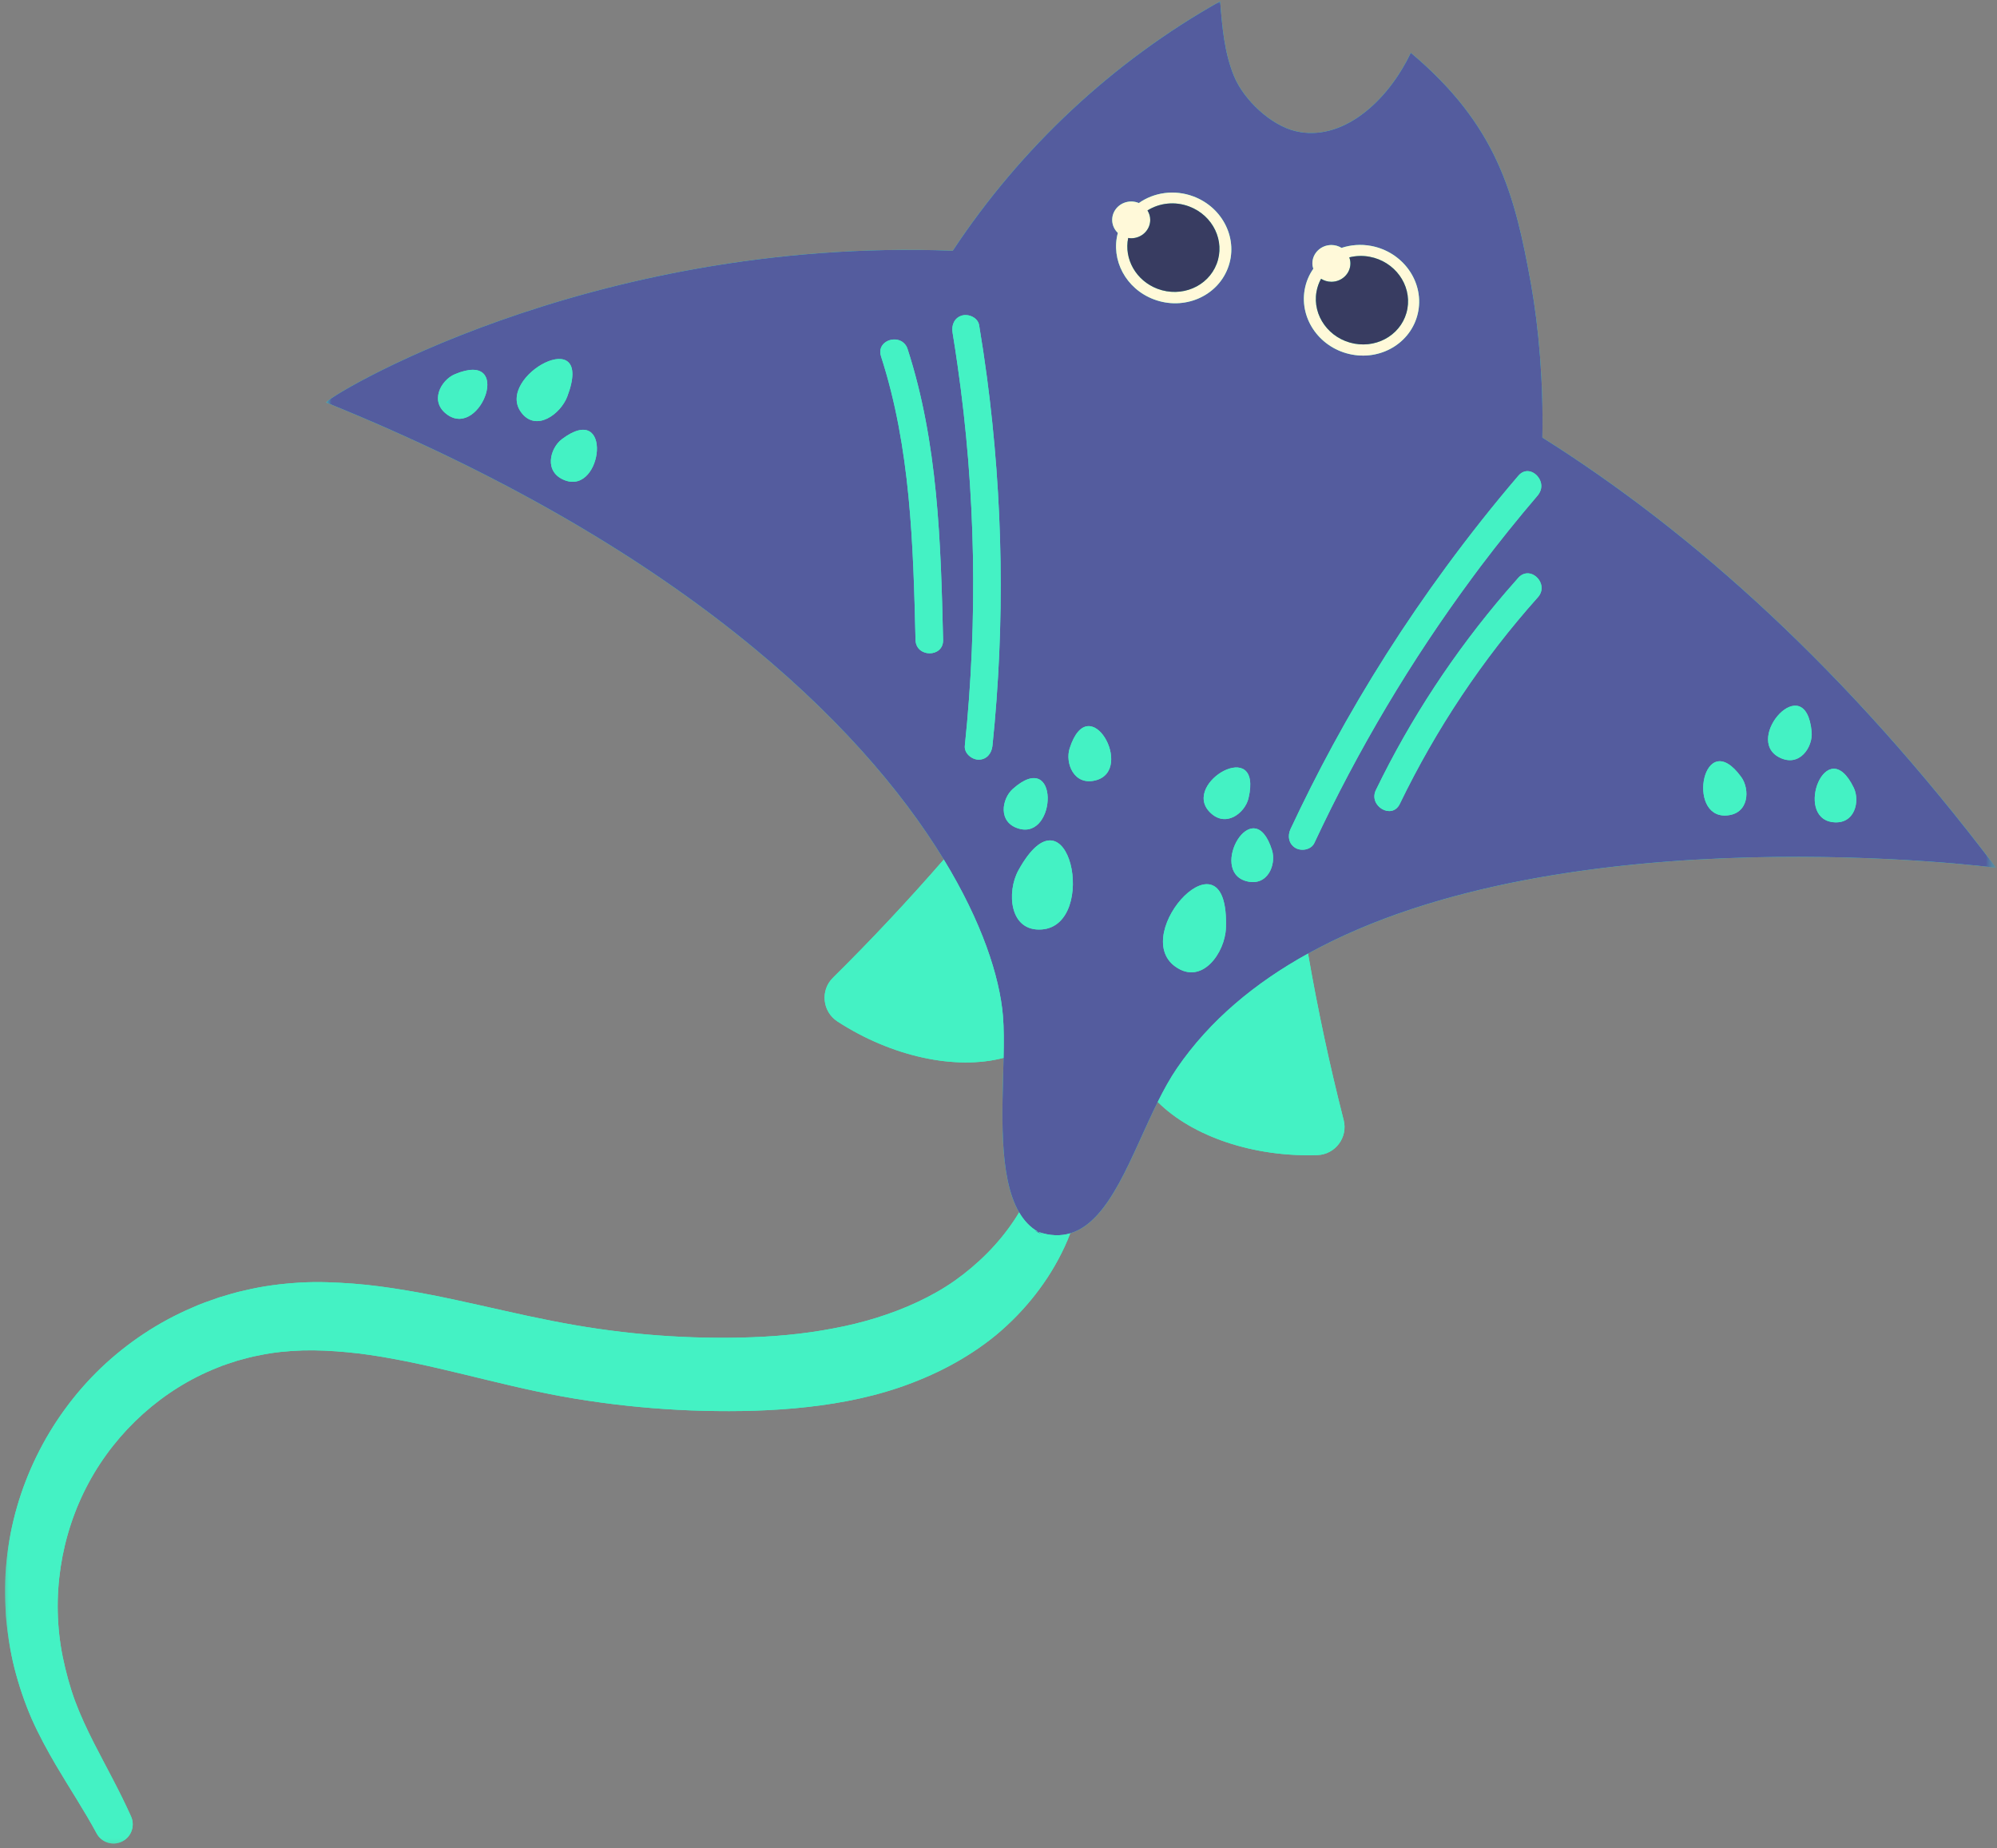 <svg width="268" height="248" viewBox="0 0 268 248" fill="none" xmlns="http://www.w3.org/2000/svg">
<rect x="0" y="0" width="268" height="248" fill="#808080" stroke="none"/>
<mask id="mask0_714_1478" style="mask-type:luminance" maskUnits="userSpaceOnUse" x="0" y="0" width="268" height="248">
<path d="M0.625 0H267.557V247.531H0.625V0Z" fill="white"/>
</mask>
<g mask="url(#mask0_714_1478)">
<path d="M175.541 127.948C176.841 135.448 178.436 142.901 180.323 150.292C180.916 152.62 179.19 154.906 176.789 154.984C168.234 155.271 160.037 152.5 155.37 147.854C151.799 155.042 149.003 163.865 143.629 165.479C143.4 166.094 143.145 166.698 142.87 167.286C140.749 171.865 137.563 175.875 133.696 179.109C129.746 182.349 125.271 184.604 120.64 186.182C116.004 187.745 111.248 188.542 106.571 188.964C101.872 189.38 97.272 189.406 92.673 189.24C88.068 189.057 83.473 188.625 78.92 187.938C74.357 187.276 69.84 186.24 65.521 185.193C61.191 184.151 56.976 183.089 52.818 182.328C50.739 181.943 48.676 181.625 46.633 181.438C44.601 181.245 42.527 181.135 40.599 181.193C38.64 181.26 36.685 181.443 34.778 181.854C33.837 182.01 32.928 182.286 32.008 182.526C31.956 182.536 31.904 182.552 31.857 182.568C30.958 182.875 30.038 183.13 29.165 183.51C21.893 186.38 15.667 191.958 11.893 198.969C8.12 205.974 6.805 214.344 8.421 222.323C8.832 224.307 9.367 226.302 10.064 228.208C10.776 230.125 11.67 232.031 12.647 233.953C14.248 237.083 16.046 240.281 17.59 243.729C18.177 245.042 17.564 246.583 16.244 247.146C15.012 247.672 13.598 247.167 12.964 245.984C11.332 242.953 9.362 239.984 7.486 236.802C6.337 234.833 5.215 232.786 4.243 230.594C3.286 228.38 2.527 226.125 1.93 223.786C1.348 221.453 0.984 219.062 0.781 216.651C0.641 214.234 0.625 211.797 0.89 209.38C1.379 204.536 2.761 199.776 4.913 195.38C7.06 190.99 9.986 186.958 13.541 183.552C17.101 180.156 21.28 177.375 25.833 175.438C26.935 174.922 28.094 174.552 29.237 174.141C29.279 174.125 29.326 174.109 29.367 174.094C30.532 173.755 31.691 173.375 32.881 173.135C35.287 172.552 37.756 172.245 40.215 172.094C42.714 171.943 45.069 172.062 47.449 172.234C49.814 172.417 52.138 172.74 54.419 173.12C58.993 173.88 63.385 174.911 67.683 175.87C71.987 176.839 76.134 177.698 80.339 178.302C84.544 178.911 88.78 179.286 93.026 179.432C97.272 179.562 101.545 179.51 105.672 179.115C107.735 178.917 109.778 178.635 111.773 178.25C113.769 177.885 115.729 177.406 117.621 176.818C121.394 175.641 125.027 174.01 128.119 171.844C131.233 169.635 134.039 166.865 136.16 163.641C136.373 163.323 136.571 162.995 136.768 162.667C133.946 157.828 134.528 148.948 134.679 141.938C128.255 143.63 119.668 141.786 112.376 137.047C110.365 135.734 110.063 132.885 111.773 131.198C116.94 126.094 121.898 120.797 126.659 115.328C115.391 96.854 90.77 73.057 43.795 54.016C43.089 53.729 78.629 31.75 127.86 33.641C136.966 19.859 149.351 8.25 163.748 0.172C164.018 3.589 164.304 7.073 165.619 10.24C166.929 13.401 170.531 16.802 173.863 17.594C180.016 19.068 186.139 13.792 189.33 7.078C200.947 16.838 203.301 26.083 205.463 38.099C206.513 43.958 207.142 51.354 206.986 58.708C227.282 71.474 247.911 90.031 267.88 116.432C267.88 116.432 210.037 108.901 175.541 127.948Z" fill="#44F2C4"/>
</g>
<mask id="mask1_714_1478" style="mask-type:luminance" maskUnits="userSpaceOnUse" x="43" y="0" width="225" height="167">
<path d="M43.676 0H267.557V167H43.676V0Z" fill="white"/>
</mask>
<g mask="url(#mask1_714_1478)">
<path d="M206.986 58.708C207.142 51.354 206.513 43.958 205.463 38.099C203.301 26.083 200.947 16.838 189.33 7.078C186.139 13.792 180.016 19.068 173.863 17.594C170.531 16.802 166.929 13.401 165.619 10.24C164.304 7.073 164.019 3.589 163.748 0.172C149.351 8.25 136.966 19.859 127.86 33.641C78.629 31.75 43.084 53.729 43.796 54.016C90.77 73.057 115.391 96.854 126.659 115.328C131.789 123.74 134.154 131.052 134.596 136.302C134.731 137.906 134.726 139.839 134.679 141.938C134.528 148.948 133.946 157.828 136.768 162.667C137.418 163.781 138.255 164.677 139.32 165.286C140.931 165.839 142.356 165.865 143.629 165.479C149.003 163.865 151.799 155.042 155.37 147.854C156.176 146.229 157.028 144.682 157.953 143.328C162.366 136.885 168.462 131.854 175.541 127.948C210.037 108.901 267.88 116.432 267.88 116.432C247.911 90.031 227.282 71.474 206.986 58.708ZM60.085 55.677C57.543 53.927 59.175 51 61.025 50.219C68.936 46.875 64.57 58.766 60.085 55.677ZM69.923 55.302C66.42 50.479 79.955 43.135 76.129 53.203C75.235 55.562 71.909 58.036 69.923 55.302ZM75.823 64.448C72.933 63.365 73.806 60.13 75.412 58.922C82.278 53.755 80.921 66.354 75.823 64.448ZM167.548 107.109C167.085 109.068 164.481 111.167 162.335 108.948C158.546 105.031 169.523 98.734 167.548 107.109ZM175.089 38.87C175.271 37.828 175.677 36.88 176.248 36.062C176.176 35.833 176.124 35.594 176.124 35.339C176.124 33.979 177.267 32.875 178.676 32.875C179.18 32.875 179.642 33.021 180.037 33.26C181.264 32.859 182.615 32.74 183.998 32.995C188.208 33.781 191.051 37.677 190.344 41.698C189.637 45.724 185.651 48.354 181.441 47.573C177.225 46.792 174.382 42.896 175.089 38.87ZM151.81 27.037C152.174 27.037 152.522 27.109 152.834 27.245C154.861 25.818 157.6 25.396 160.167 26.359C164.18 27.87 166.243 32.182 164.772 35.995C163.307 39.807 158.863 41.677 154.855 40.167C151.092 38.755 149.045 34.875 150.017 31.25C149.549 30.802 149.258 30.188 149.258 29.5C149.258 28.141 150.401 27.037 151.81 27.037ZM122.865 85.865C122.558 73.068 122.21 60.099 118.234 47.812C117.657 46.042 119.689 45.068 120.968 45.786C121.077 45.849 121.181 45.922 121.275 46.01C121.498 46.208 121.69 46.474 121.799 46.828C125.88 59.411 126.254 72.755 126.566 85.865C126.623 88.26 122.922 88.25 122.865 85.865ZM133.187 100.073C133.083 101.073 132.423 101.927 131.337 101.927C130.407 101.927 129.383 101.068 129.481 100.073C131.249 83.083 130.942 65.896 128.504 48.995C128.296 47.531 128.073 46.068 127.834 44.615C127.667 43.62 128.078 42.62 129.123 42.328C130.017 42.083 131.238 42.635 131.399 43.625C131.789 45.953 132.137 48.281 132.449 50.62C134.622 67.01 134.897 83.609 133.187 100.073ZM135.921 105.854C142.189 100.286 141.857 112.641 136.753 111.188C133.858 110.365 134.455 107.156 135.921 105.854ZM139.804 124.708C135.427 125.026 135.089 119.646 136.669 116.781C143.431 104.531 147.511 124.146 139.804 124.708ZM147.064 104.693C144.081 105.484 142.932 102.339 143.546 100.422C146.165 92.229 152.324 103.297 147.064 104.693ZM164.518 124.536C164.393 127.807 161.332 132.245 157.75 129.708C151.436 125.24 165.027 110.547 164.518 124.536ZM167.246 118.224C162.127 116.828 168.203 106.073 170.708 114.083C171.295 115.953 170.152 119.016 167.246 118.224ZM173.857 113.776C172.938 113.24 172.766 112.146 173.192 111.24C174.975 107.432 176.862 103.677 178.868 99.984C183.384 91.667 188.478 83.677 194.076 76.057C197.158 71.865 200.385 67.781 203.769 63.828C204.777 62.641 206.227 63.349 206.695 64.479C206.919 65.021 206.913 65.651 206.534 66.229C206.487 66.302 206.446 66.38 206.383 66.448C203.717 69.573 201.129 72.776 198.655 76.057C198.296 76.537 197.937 77.021 197.579 77.505C189.356 88.63 182.251 100.573 176.389 113.109C175.962 114.021 174.658 114.245 173.857 113.776ZM206.394 80.13C198.946 88.458 192.719 97.812 187.849 107.875C186.804 110.026 183.613 108.146 184.647 106.005C189.294 96.412 195.193 87.463 202.132 79.385C202.678 78.755 203.223 78.125 203.779 77.505C204.003 77.255 204.252 77.099 204.502 77.01C206.03 76.463 207.755 78.609 206.394 80.13ZM231.669 109.417C226.238 109.745 228.618 97.302 233.675 104.255C234.855 105.885 234.751 109.234 231.669 109.417ZM238.769 101.615C233.93 99.115 242.319 89.63 243.124 98.198C243.311 100.203 241.513 103.031 238.769 101.615ZM245.962 110.312C240.692 109.682 245.125 98.151 248.779 105.703C249.632 107.469 248.951 110.667 245.962 110.312ZM139.211 165.255C139.247 165.271 139.284 165.276 139.32 165.286C139.419 165.349 139.513 165.411 139.616 165.464C141.119 166.219 137.787 164.75 139.211 165.255Z" fill="#545C9E"/>
</g>
<path d="M154.856 40.167C158.863 41.677 163.307 39.808 164.772 35.995C166.243 32.183 164.18 27.87 160.167 26.36C157.6 25.396 154.861 25.818 152.834 27.245C152.522 27.11 152.174 27.037 151.81 27.037C150.401 27.037 149.258 28.141 149.258 29.5C149.258 30.188 149.549 30.802 150.017 31.25C149.045 34.875 151.093 38.755 154.856 40.167ZM151.404 31.927C151.54 31.948 151.669 31.969 151.81 31.969C153.218 31.969 154.362 30.865 154.362 29.5C154.362 29.037 154.221 28.605 153.993 28.235C155.583 27.24 157.647 26.974 159.59 27.703C162.802 28.912 164.45 32.36 163.275 35.412C162.101 38.464 158.551 39.953 155.344 38.75C152.444 37.657 150.822 34.735 151.404 31.927Z" fill="#FFF9D9"/>
<path d="M181.441 47.574C185.651 48.355 189.637 45.725 190.344 41.699C191.051 37.678 188.208 33.782 183.998 32.995C182.615 32.74 181.264 32.86 180.037 33.261C179.642 33.022 179.18 32.876 178.676 32.876C177.267 32.876 176.124 33.98 176.124 35.339C176.124 35.594 176.176 35.834 176.248 36.063C175.677 36.881 175.271 37.829 175.089 38.87C174.382 42.897 177.225 46.792 181.441 47.574ZM176.674 39.147C176.784 38.516 176.997 37.933 177.288 37.407C177.688 37.657 178.161 37.808 178.676 37.808C180.084 37.808 181.227 36.704 181.227 35.339C181.227 35.058 181.17 34.787 181.077 34.532C181.934 34.319 182.859 34.272 183.8 34.449C187.168 35.074 189.44 38.188 188.878 41.407C188.312 44.626 185.12 46.73 181.752 46.105C178.384 45.48 176.108 42.365 176.674 39.147Z" fill="#FFF9D9"/>
<path d="M163.276 35.412C162.101 38.465 158.551 39.954 155.344 38.751C152.444 37.657 150.823 34.735 151.405 31.928C151.54 31.949 151.67 31.97 151.81 31.97C153.219 31.97 154.362 30.866 154.362 29.501C154.362 29.037 154.222 28.605 153.993 28.235C155.583 27.241 157.647 26.975 159.591 27.704C162.803 28.912 164.45 32.36 163.276 35.412ZM183.801 34.449C182.86 34.272 181.935 34.319 181.077 34.532C181.171 34.787 181.228 35.058 181.228 35.34C181.228 36.704 180.084 37.808 178.676 37.808C178.161 37.808 177.688 37.657 177.288 37.407C176.997 37.933 176.784 38.517 176.675 39.147C176.108 42.365 178.385 45.48 181.753 46.105C185.121 46.73 188.312 44.626 188.879 41.407C189.44 38.188 187.169 35.074 183.801 34.449Z" fill="#383C61"/>
<mask id="mask2_714_1478" style="mask-type:luminance" maskUnits="userSpaceOnUse" x="0" y="41" width="250" height="207">
<path d="M0.625 41.666H249.912V247.531H0.625V41.666Z" fill="white"/>
</mask>
<g mask="url(#mask2_714_1478)">
<path d="M111.773 131.197C116.94 126.093 121.898 120.796 126.659 115.327C131.789 123.739 134.154 131.051 134.596 136.301C134.731 137.905 134.725 139.838 134.679 141.937C128.255 143.629 119.668 141.786 112.376 137.046C110.365 135.734 110.063 132.885 111.773 131.197ZM175.541 127.947C168.462 131.853 162.366 136.885 157.953 143.327C157.028 144.681 156.175 146.228 155.37 147.853C160.037 152.499 168.234 155.27 176.789 154.984C179.19 154.905 180.915 152.619 180.323 150.291C178.436 142.9 176.841 135.447 175.541 127.947ZM139.32 165.286C139.419 165.348 139.512 165.411 139.616 165.463C141.118 166.218 137.787 164.749 139.211 165.254C139.247 165.27 139.284 165.275 139.32 165.286C138.255 164.676 137.418 163.78 136.768 162.666C136.571 162.994 136.373 163.322 136.16 163.64C134.039 166.864 131.233 169.635 128.119 171.843C125.027 174.01 121.394 175.64 117.621 176.817C115.729 177.405 113.769 177.885 111.773 178.249C109.778 178.635 107.735 178.916 105.672 179.114C101.545 179.51 97.272 179.562 93.026 179.431C88.78 179.286 84.544 178.911 80.339 178.301C76.134 177.697 71.987 176.838 67.683 175.869C63.385 174.911 58.993 173.879 54.419 173.119C52.138 172.739 49.814 172.416 47.449 172.234C45.069 172.062 42.714 171.942 40.215 172.093C37.756 172.244 35.287 172.551 32.881 173.135C31.691 173.374 30.532 173.754 29.367 174.093C29.326 174.109 29.279 174.124 29.237 174.14C28.094 174.551 26.935 174.921 25.833 175.437C21.28 177.374 17.101 180.155 13.541 183.551C9.986 186.958 7.06 190.989 4.913 195.379C2.761 199.775 1.379 204.536 0.89 209.379C0.625 211.796 0.641 214.234 0.781 216.65C0.984 219.062 1.348 221.452 1.93 223.786C2.527 226.124 3.286 228.379 4.243 230.593C5.215 232.786 6.337 234.833 7.486 236.801C9.362 239.984 11.332 242.952 12.964 245.984C13.598 247.166 15.012 247.671 16.244 247.145C17.564 246.583 18.177 245.041 17.59 243.728C16.046 240.28 14.248 237.083 12.647 233.952C11.67 232.03 10.776 230.124 10.064 228.208C9.367 226.301 8.832 224.306 8.421 222.322C6.805 214.343 8.12 205.973 11.893 198.968C15.667 191.958 21.893 186.379 29.165 183.51C30.038 183.129 30.958 182.874 31.857 182.567C31.904 182.551 31.956 182.536 32.008 182.525C32.928 182.286 33.837 182.01 34.778 181.853C36.685 181.442 38.64 181.26 40.599 181.192C42.527 181.135 44.601 181.244 46.633 181.437C48.676 181.624 50.739 181.942 52.818 182.327C56.976 183.088 61.191 184.15 65.521 185.192C69.84 186.239 74.357 187.275 78.92 187.937C83.473 188.624 88.068 189.056 92.673 189.239C97.272 189.405 101.872 189.379 106.571 188.963C111.248 188.541 116.004 187.744 120.64 186.181C125.271 184.603 129.746 182.348 133.696 179.109C137.563 175.874 140.749 171.864 142.87 167.286C143.145 166.697 143.4 166.093 143.629 165.478C142.355 165.864 140.931 165.838 139.32 165.286ZM128.504 48.994C130.942 65.895 131.248 83.082 129.481 100.072C129.382 101.067 130.406 101.926 131.337 101.926C132.423 101.926 133.083 101.072 133.187 100.072C134.897 83.609 134.622 67.01 132.449 50.619C132.137 48.28 131.789 45.952 131.399 43.624C131.238 42.635 130.017 42.083 129.123 42.327C128.078 42.619 127.667 43.619 127.834 44.614C128.073 46.067 128.296 47.53 128.504 48.994ZM173.857 113.775C174.658 114.244 175.962 114.02 176.388 113.109C182.251 100.572 189.356 88.629 197.579 77.504C197.937 77.02 198.296 76.536 198.655 76.056C201.129 72.775 203.717 69.572 206.383 66.447C206.446 66.379 206.487 66.301 206.534 66.228C206.913 65.65 206.919 65.02 206.695 64.478C206.227 63.348 204.777 62.64 203.769 63.827C200.385 67.78 197.158 71.864 194.076 76.056C188.478 83.676 183.384 91.666 178.868 99.984C176.861 103.676 174.975 107.431 173.192 111.239C172.766 112.145 172.937 113.239 173.857 113.775ZM136.669 116.78C135.089 119.645 135.427 125.025 139.803 124.708C147.511 124.145 143.431 104.53 136.669 116.78ZM136.752 111.187C141.856 112.64 142.189 100.286 135.921 105.853C134.455 107.155 133.857 110.364 136.752 111.187ZM75.822 64.447C80.921 66.353 82.278 53.754 75.412 58.921C73.806 60.129 72.933 63.364 75.822 64.447ZM157.75 129.708C161.331 132.244 164.393 127.806 164.517 124.536C165.027 110.546 151.435 125.239 157.75 129.708ZM167.246 118.223C170.152 119.015 171.295 115.952 170.708 114.083C168.202 106.072 162.127 116.827 167.246 118.223ZM167.548 107.109C169.523 98.734 158.546 105.03 162.335 108.947C164.481 111.166 167.085 109.067 167.548 107.109ZM143.546 100.421C142.932 102.338 144.081 105.484 147.064 104.692C152.324 103.296 146.165 92.228 143.546 100.421ZM60.084 55.676C64.57 58.765 68.936 46.874 61.025 50.218C59.175 50.999 57.543 53.926 60.084 55.676ZM238.769 101.614C241.513 103.03 243.311 100.202 243.124 98.197C242.319 89.629 233.93 99.114 238.769 101.614ZM76.129 53.202C79.954 43.135 66.42 50.478 69.923 55.301C71.909 58.036 75.235 55.562 76.129 53.202ZM248.779 105.702C245.125 98.15 240.692 109.681 245.962 110.312C248.951 110.666 249.631 107.468 248.779 105.702ZM231.669 109.416C234.751 109.234 234.855 105.885 233.675 104.254C228.618 97.301 226.238 109.744 231.669 109.416ZM122.865 85.864C122.922 88.249 126.623 88.26 126.565 85.864C126.254 72.754 125.879 59.411 121.799 46.827C121.69 46.473 121.498 46.208 121.274 46.01C121.181 45.921 121.077 45.848 120.968 45.786C119.689 45.067 117.657 46.041 118.234 47.812C122.21 60.098 122.558 73.067 122.865 85.864ZM204.502 77.01C204.252 77.098 204.003 77.254 203.779 77.504C203.223 78.124 202.677 78.754 202.132 79.385C195.193 87.463 189.294 96.411 184.647 106.004C183.613 108.145 186.804 110.025 187.849 107.874C192.719 97.812 198.946 88.457 206.394 80.129C207.755 78.609 206.03 76.463 204.502 77.01Z" fill="#44F2C4"/>
</g>
</svg>
